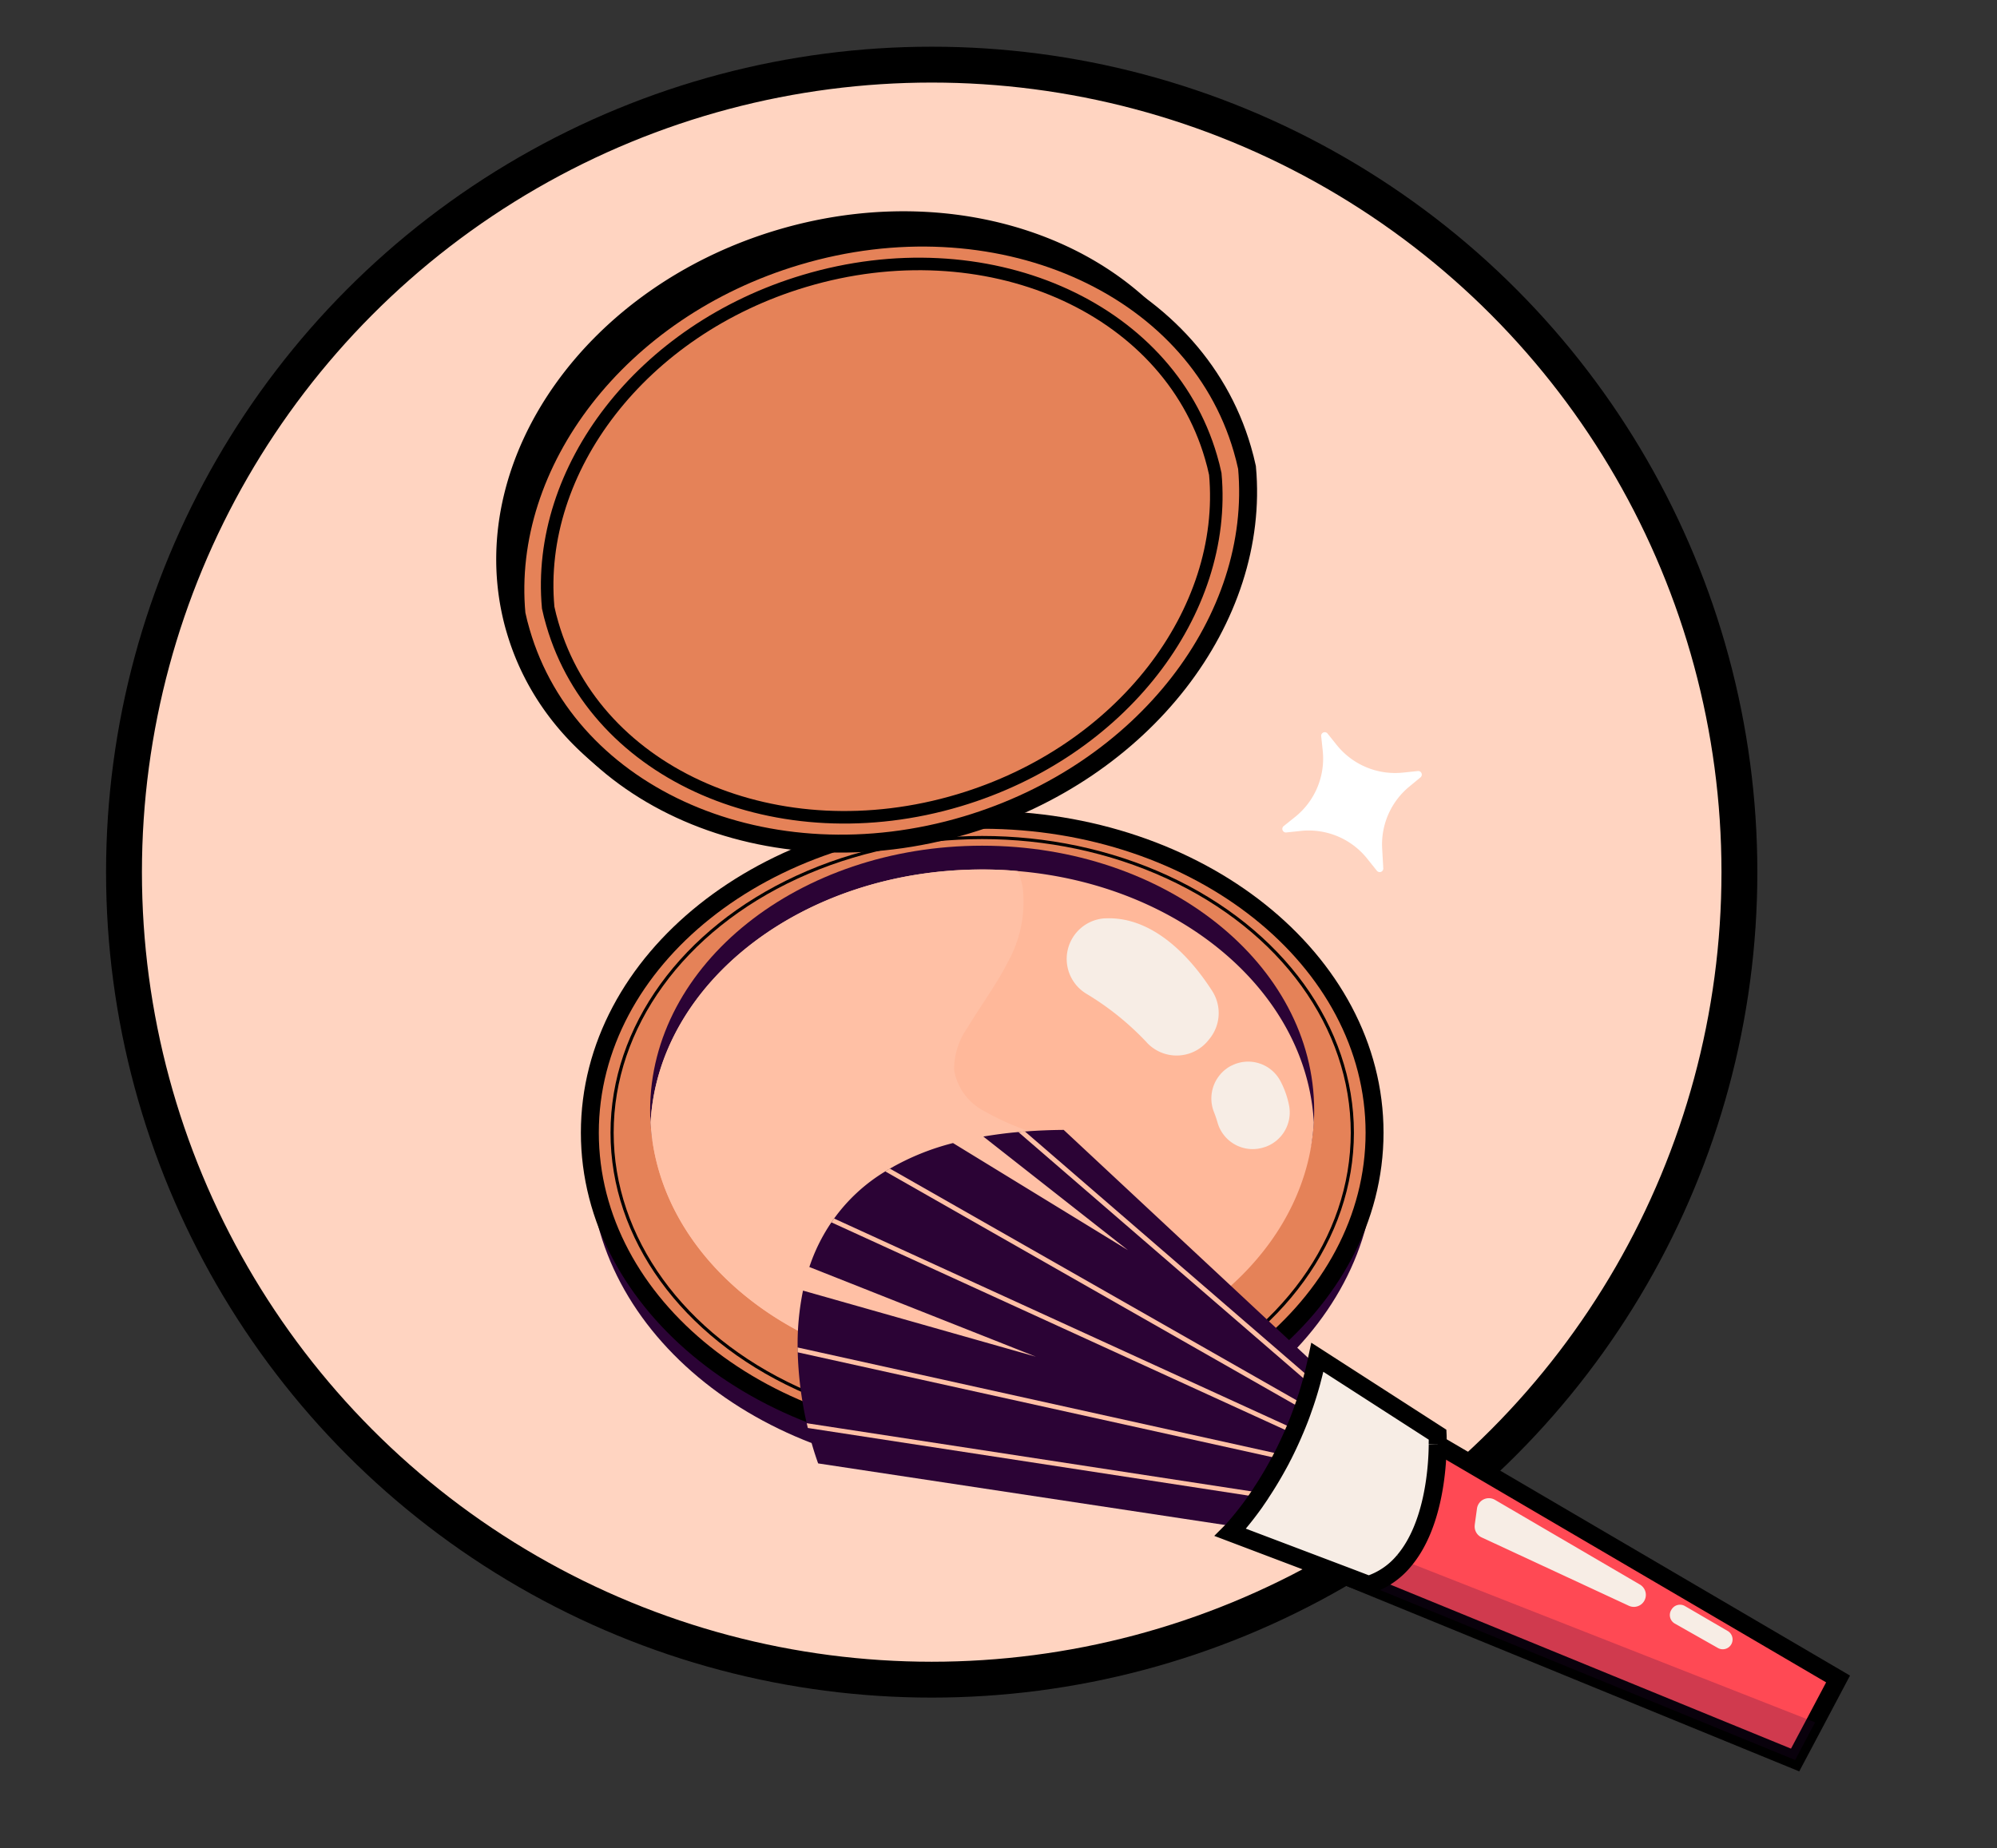 <?xml version="1.0" encoding="UTF-8"?>
<svg xmlns="http://www.w3.org/2000/svg" xmlns:xlink="http://www.w3.org/1999/xlink" id="banner-img-3" width="111.336" height="103.061" viewBox="0 0 111.336 103.061">
  <rect x="0" y="0" width="111.336" height="103.061" fill="#333333" stroke="none"/>
  <defs>
    <clipPath id="clip-path">
      <rect id="Rectangle_770" data-name="Rectangle 770" width="111.336" height="103.061" fill="none"></rect>
    </clipPath>
    <clipPath id="clip-path-2">
      <rect id="Rectangle_767" data-name="Rectangle 767" width="26.646" height="28.2" fill="#ffc0a5"></rect>
    </clipPath>
    <clipPath id="clip-path-3">
      <rect id="Rectangle_768" data-name="Rectangle 768" width="32.69" height="14.61" fill="none"></rect>
    </clipPath>
  </defs>
  <g id="Group_1606" data-name="Group 1606" transform="translate(0 0)" clip-path="url(#clip-path)">
    <g id="Group_1605" data-name="Group 1605" transform="translate(6.913 -3.017)">
      <g id="Group_1610" data-name="Group 1610" transform="translate(0 0)">
        <g id="Group_1609" data-name="Group 1609" transform="translate(0 6.621)">
          <path id="Path_2041" data-name="Path 2041" d="M90.561,45.531A45.031,45.031,0,1,1,45.531.5,45.031,45.031,0,0,1,90.561,45.531" transform="translate(0.013 -0.5)" fill="#ffd4c1"></path>
          <ellipse id="Ellipse_45" data-name="Ellipse 45" cx="45.031" cy="45.031" rx="45.031" ry="45.031" transform="translate(0 0)" fill="none" stroke="#000" stroke-miterlimit="10" stroke-width="2"></ellipse>
        </g>
        <path id="Path_2042" data-name="Path 2042" d="M84.815,16.729l.83-.088a.2.2,0,0,1,.148.351l-.631.521a4.172,4.172,0,0,0-1.509,3.45l.062,1.107a.2.2,0,0,1-.354.135l-.546-.682a4.172,4.172,0,0,0-3.7-1.542l-.811.086a.2.2,0,0,1-.145-.353l.637-.51a4.174,4.174,0,0,0,1.543-3.7l-.086-.811a.2.2,0,0,1,.353-.145l.51.637a4.173,4.173,0,0,0,3.7,1.543" transform="translate(-13.508 29.372)" fill="#fff"></path>
        <g id="Group_1612" data-name="Group 1612" transform="translate(3.31)">
          <g id="Group_1611" data-name="Group 1611">
            <path id="Path_2071" data-name="Path 2071" d="M74.209,85.089c0,9.636-9.793,17.447-21.874,17.447S30.46,94.724,30.46,85.089s9.794-17.447,21.875-17.447,21.874,7.811,21.874,17.447" transform="translate(-7.798 -17.316)" fill="#2b0335"></path>
            <path id="Path_2072" data-name="Path 2072" d="M74.209,82.947c0,9.636-9.793,17.447-21.874,17.447S30.46,92.582,30.46,82.947,40.254,65.5,52.335,65.5s21.874,7.811,21.874,17.447" transform="translate(-7.798 -16.768)" fill="#e58258" stroke="#000" stroke-width="1"></path>
            <ellipse id="Ellipse_46" data-name="Ellipse 46" cx="20.635" cy="16.457" rx="20.635" ry="16.457" transform="translate(23.902 49.721)" fill="none" stroke="#000" stroke-miterlimit="10" stroke-width="0.175"></ellipse>
            <path id="Path_2073" data-name="Path 2073" d="M72,82.2c0,.224-.005.447-.021.666-.437,7.846-7.926,2.08-17.869,2.08S35.441,90.715,35,82.869c-.016-.219-.021-.442-.021-.666,0-8.153,8.288-14.761,18.507-14.761S72,74.05,72,82.2" transform="translate(-8.956 -17.265)" fill="#2b0335"></path>
            <path id="Path_2074" data-name="Path 2074" d="M48.854,54.037C37.823,57.3,26.71,52.531,24.03,43.385c-.1-.33-.182-.659-.254-.989-1.931-8.874,4.744-18.328,15.38-21.477,11.03-3.263,22.144,1.506,24.823,10.653A14.2,14.2,0,0,1,64.5,34.3c0,.01,0,.016.005.021.765,8.33-5.718,16.781-15.651,19.72" transform="translate(-6.002 -5.093)"></path>
            <path id="Path_2075" data-name="Path 2075" d="M50.017,54.62c-11.03,3.3-22.144-1.522-24.823-10.766-.1-.333-.182-.666-.254-1-.775-8.429,5.7-16.981,15.645-19.951,11.031-3.3,22.144,1.522,24.823,10.76.1.333.182.671.255,1,0,.011,0,.016.005.022C66.433,43.11,59.95,51.65,50.017,54.62" transform="translate(-6.368 -5.598)" fill="#e58258" stroke="#000" stroke-width="1"></path>
            <path id="Path_2076" data-name="Path 2076" d="M50.218,53.748C40.145,56.76,30,52.359,27.55,43.917c-.091-.3-.167-.608-.233-.912-.708-7.7,5.207-15.506,14.287-18.218,10.073-3.012,20.221,1.39,22.668,9.826.091.3.167.613.233.917,0,.01,0,.015.005.019C65.208,43.237,59.288,51.036,50.218,53.748Z" transform="translate(-6.978 -6.103)" fill="none" stroke="#000" stroke-miterlimit="10" stroke-width="0.699"></path>
            <path id="Path_2077" data-name="Path 2077" d="M71.988,83.325c-.359,6.447-5.9,11.821-13.382,13.527a22.683,22.683,0,0,1-5.109.573c-9.938,0-18.049-6.254-18.486-14.1.437-7.846,8.549-14.1,18.486-14.1.671,0,1.332.026,1.982.089,9.017.76,16.1,6.7,16.509,14.012" transform="translate(-8.963 -17.722)" fill="#ffb89a"></path>
            <path id="Path_2078" data-name="Path 2078" d="M70.667,79.816a15.675,15.675,0,0,0-3.383-2.728,2.268,2.268,0,0,1,1.015-4.2l.059,0c2.472-.109,4.558,1.874,5.965,4.076a2.277,2.277,0,0,1-.183,2.662l-.074.092a2.267,2.267,0,0,1-3.4.1" transform="translate(-16.947 -18.659)" fill="#f7ede5"></path>
            <path id="Path_2079" data-name="Path 2079" d="M78.15,83.856h0a2.036,2.036,0,0,1,2.724.834,4.942,4.942,0,0,1,.5,1.418,2.04,2.04,0,0,1-1.343,2.28l-.01,0a2.036,2.036,0,0,1-2.639-1.354c-.052-.183-.116-.375-.194-.573a2.062,2.062,0,0,1,.96-2.608" transform="translate(-19.723 -21.41)" fill="#f7ede5"></path>
            <g id="Group_1600" data-name="Group 1600" transform="translate(26.048 51.504)">
              <g id="Group_1599" data-name="Group 1599">
                <g id="Group_1598" data-name="Group 1598" clip-path="url(#clip-path-2)">
                  <path id="Path_2080" data-name="Path 2080" d="M58.607,96.853a22.693,22.693,0,0,1-5.109.572c-9.938,0-18.049-6.254-18.486-14.1.437-7.846,8.549-14.1,18.486-14.1.671,0,1.332.026,1.982.089a4,4,0,0,1,.281.952,6.9,6.9,0,0,1-.833,4.125c-.645,1.27-1.509,2.419-2.242,3.643a4.063,4.063,0,0,0-.754,2.356,3.154,3.154,0,0,0,1.519,2.217,15.54,15.54,0,0,0,2.512,1.165c2.706,1.166,5.193,3.393,5.63,6.306a7.63,7.63,0,0,1-2.986,6.774" transform="translate(-35.011 -69.225)" fill="#ffc0a5"></path>
                </g>
              </g>
            </g>
            <path id="Path_2081" data-name="Path 2081" d="M76.668,103.488l-2.815,6.92-.375.916-1.67-.255-1.347-.2-.4-.063-22.888-3.465a17.017,17.017,0,0,1-.577-1.972c-.021-.089-.042-.172-.062-.266a20.671,20.671,0,0,1-.5-3.954v-.005c0-.089-.005-.177-.005-.266a14.883,14.883,0,0,1,.3-3.173l12.982,3.684-12.628-5A10.013,10.013,0,0,1,47.911,93.9c.047-.072.1-.145.151-.213a9.688,9.688,0,0,1,2.852-2.628,2.549,2.549,0,0,1,.26-.156,13.76,13.76,0,0,1,3.518-1.426l9.755,5.973-8.065-6.337c.615-.1,1.265-.193,1.952-.25.12-.016.245-.026.369-.031.681-.052,1.4-.083,2.16-.089l14.053,13.111,1.27,1.181Z" transform="translate(-11.783 -22.718)" fill="#2b0335"></path>
            <g id="Group_1608" data-name="Group 1608" transform="translate(34.244 66.113)">
              <path id="Path_2082" data-name="Path 2082" d="M80.012,103.618l-.167.2L62.567,88.893c.12-.016.244-.026.369-.031Z" transform="translate(-50.261 -88.862)" fill="#ffc0a5"></path>
              <path id="Path_2083" data-name="Path 2083" d="M76.642,105.2l-.13.224L52.594,91.8a2.791,2.791,0,0,1,.26-.156Z" transform="translate(-47.709 -89.575)" fill="#ffc0a5"></path>
              <path id="Path_2084" data-name="Path 2084" d="M75.156,107.484l-.109.234L48.559,95.6c.047-.072.1-.145.15-.213Z" transform="translate(-46.676 -90.533)" fill="#ffc0a5"></path>
              <path id="Path_2085" data-name="Path 2085" d="M73.774,111.19l-.057.25-27.685-6.119v-.005c0-.089-.005-.177-.005-.266Z" transform="translate(-46.027 -93.006)" fill="#ffc0a5"></path>
              <path id="Path_2086" data-name="Path 2086" d="M73.055,114.767l-.042.255-26.239-4.027c-.021-.089-.042-.172-.062-.266Z" transform="translate(-46.203 -94.46)" fill="#ffc0a5"></path>
            </g>
            <path id="Path_2087" data-name="Path 2087" d="M112.75,124.2l-1.28,2.419-1.114,2.1L85.533,118.554l-5.462-2.237s.171-.141.452-.411a14.008,14.008,0,0,0,1-1.072,12.377,12.377,0,0,0,2.908-6.337c.005-.036.01-.072.016-.114.026-.245.042-.49.052-.744l.4.234,5.531,3.247Z" transform="translate(-20.498 -27.556)" fill="#ff4954" stroke="#000" stroke-width="1"></path>
            <g id="Group_1603" data-name="Group 1603" transform="translate(58.282 86.55)" opacity="0.22">
              <g id="Group_1602" data-name="Group 1602">
                <g id="Group_1601" data-name="Group 1601" clip-path="url(#clip-path-3)">
                  <path id="Path_2088" data-name="Path 2088" d="M111.027,128.844l-1.114,2.1L85.09,120.779l-6.66-2.523s.109-.109.3-.328l-.4-.062.889-1.535.578.229,1.274.5,1.046.411,5.988,2.357Z" transform="translate(-78.336 -116.331)" fill="#2b0335"></path>
                </g>
              </g>
            </g>
            <path id="Path_2089" data-name="Path 2089" d="M90.018,110.647c-.01,1.274-.219,4.526-1.873,6.483a4.237,4.237,0,0,1-1.977,1.347l-1.046-.4-6.66-2.523s.109-.109.3-.328c.244-.281.624-.739,1.071-1.368.057-.089.125-.182.188-.276.052-.078.109-.156.156-.24.359-.536.734-1.165,1.113-1.878.036-.078.078-.156.12-.234.188-.374.375-.77.557-1.191.031-.078.067-.156.1-.234.151-.359.3-.728.432-1.118.031-.083.057-.167.089-.25.125-.365.244-.744.353-1.135.026-.089.052-.182.073-.275q.109-.4.2-.812c.031-.141.063-.281.094-.427l6.706,4.319s.01.2,0,.536" transform="translate(-20.087 -27.083)" fill="#f7ede5" stroke="#000" stroke-width="1"></path>
            <path id="Path_2090" data-name="Path 2090" d="M96.765,117.836l.126-.912a.669.669,0,0,1,1-.485l8.077,4.721a.668.668,0,0,1-.619,1.183l-8.2-3.809a.668.668,0,0,1-.381-.7" transform="translate(-24.77 -29.785)" fill="#f7ede5"></path>
            <path id="Path_2091" data-name="Path 2091" d="M111.488,124.591l.021-.029a.546.546,0,0,1,.721-.155l2.381,1.388a.547.547,0,0,1-.545.949l-2.4-1.36a.547.547,0,0,1-.176-.794" transform="translate(-28.515 -31.829)" fill="#f7ede5"></path>
            <rect id="Rectangle_769" data-name="Rectangle 769" width="114.888" height="114.888" fill="none"></rect>
          </g>
        </g>
      </g>
    </g>
  </g>
</svg>
